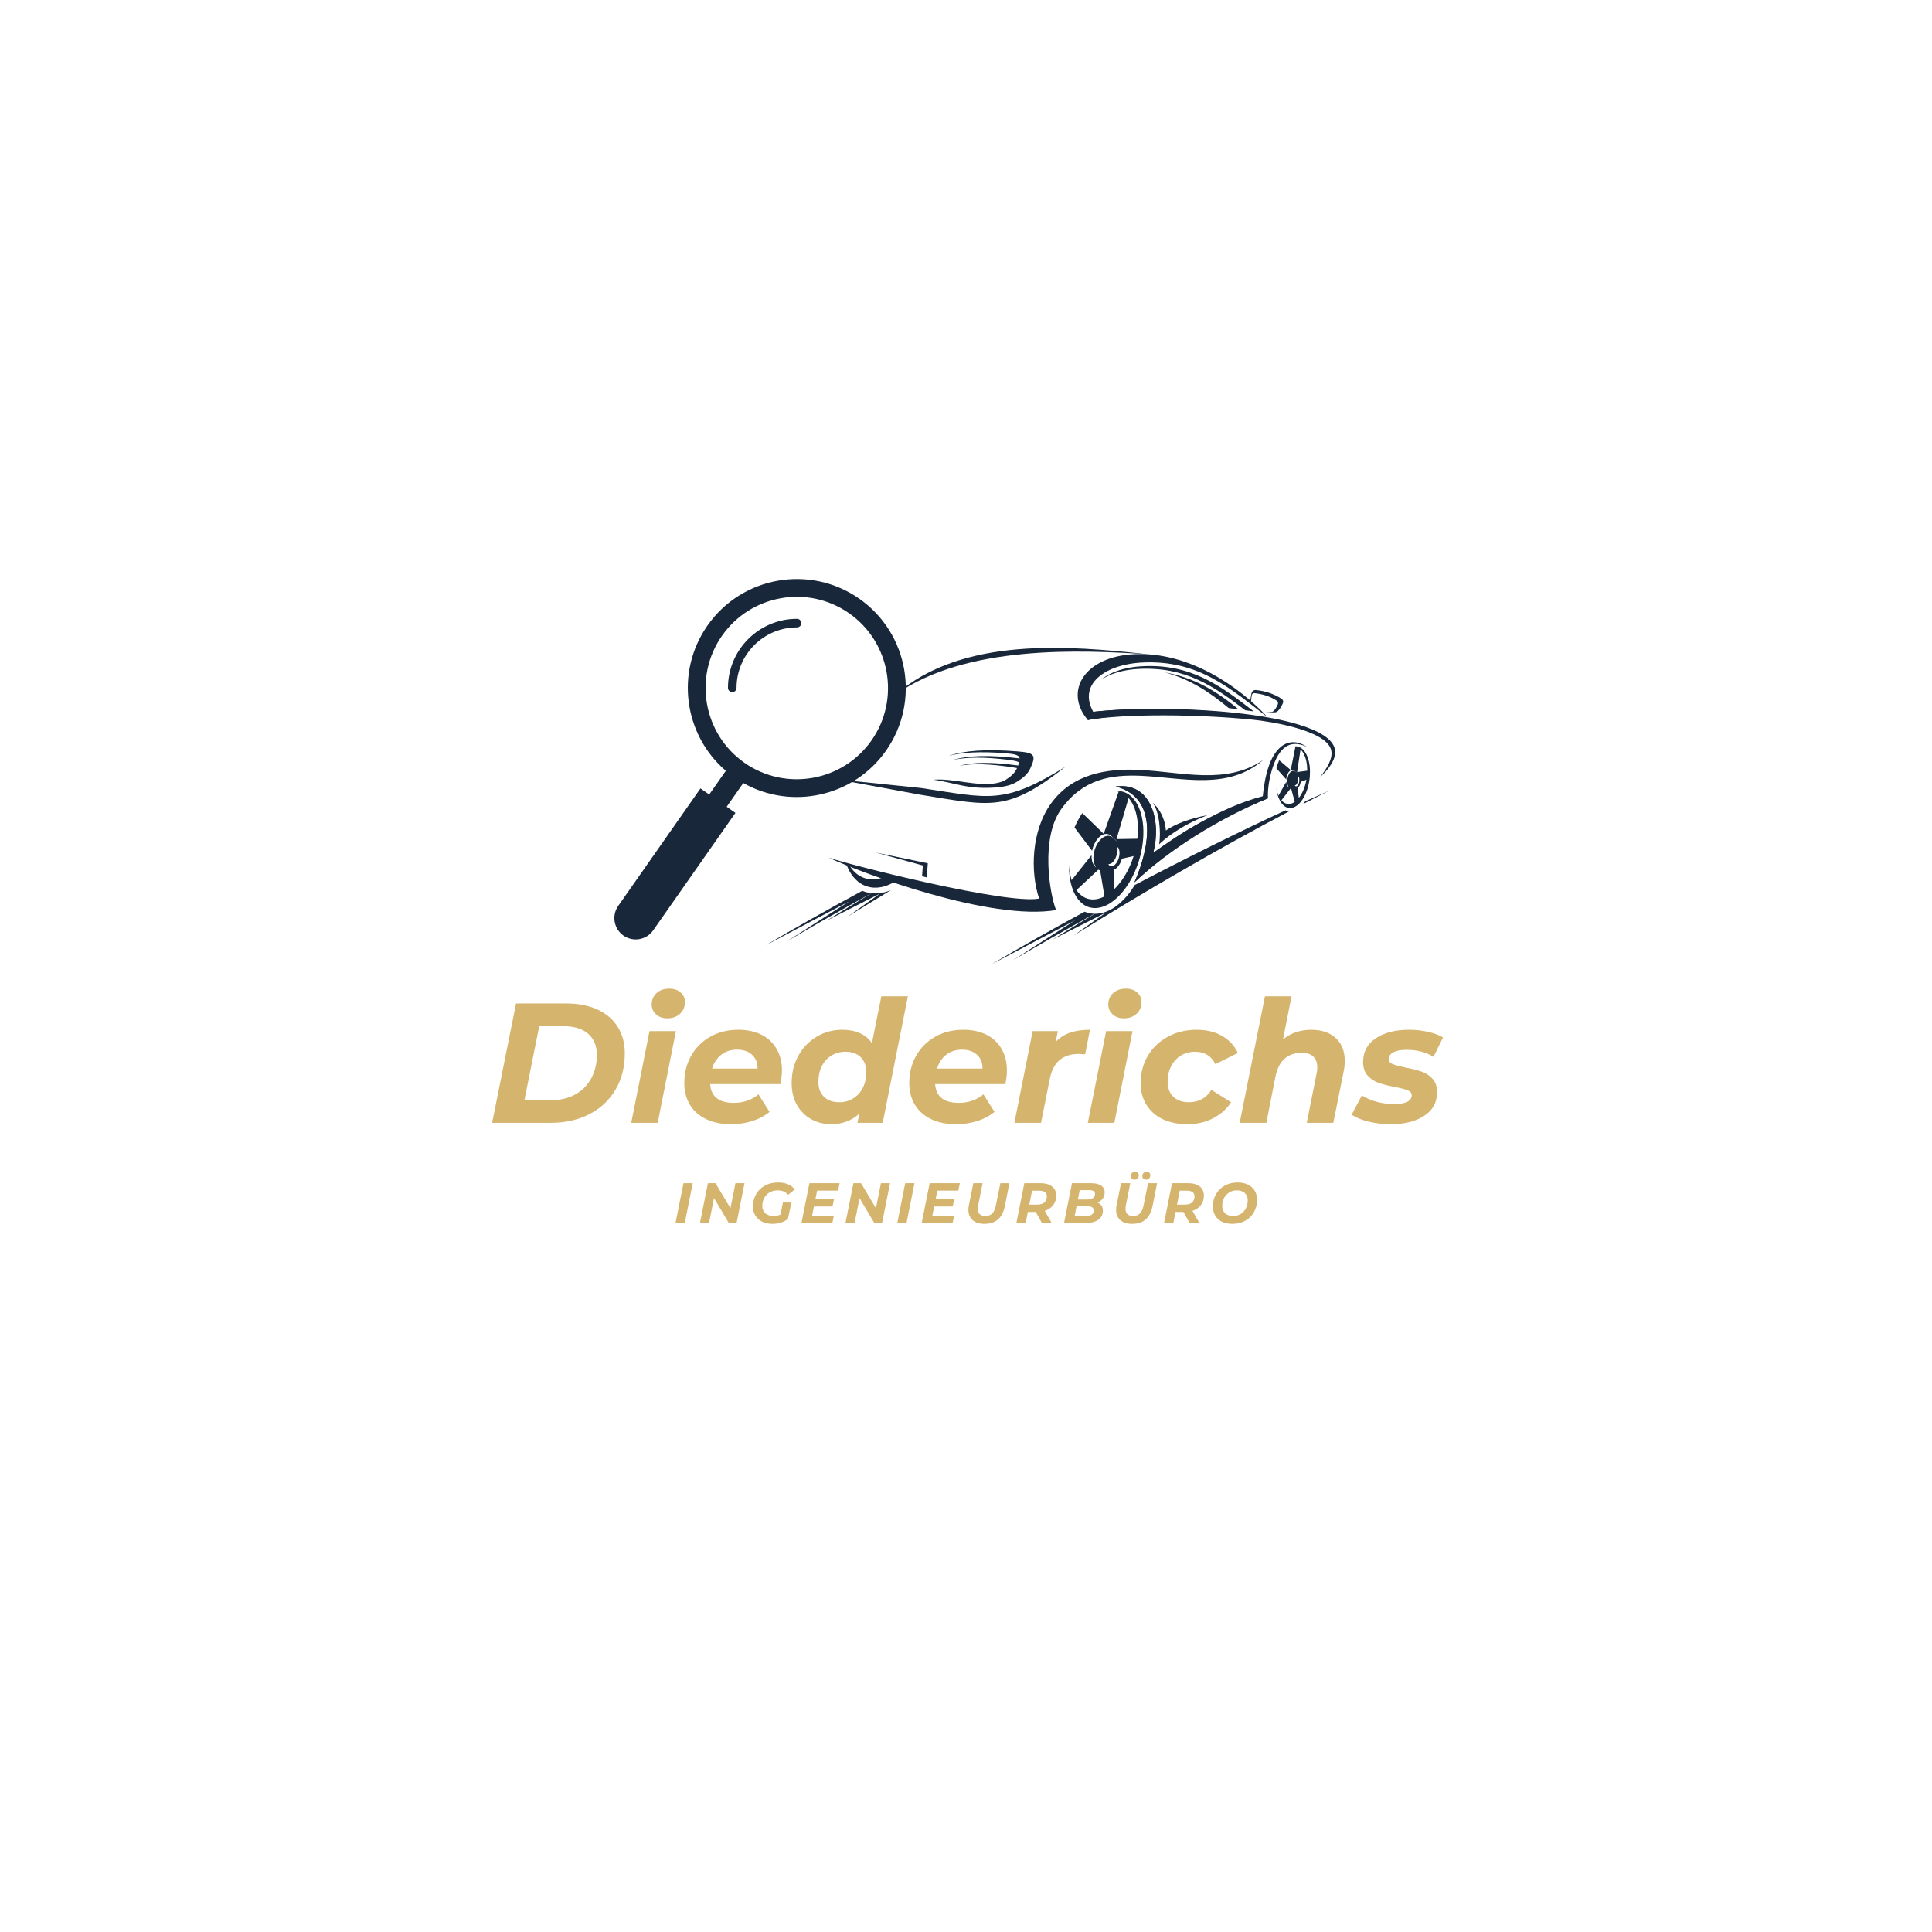 <svg xmlns="http://www.w3.org/2000/svg" xmlns:xlink="http://www.w3.org/1999/xlink" width="500" zoomAndPan="magnify" viewBox="0 0 375 375" height="500" preserveAspectRatio="xMidYMid meet" version="1.2"><defs><clipPath id="c4748cdb00"><path d="M 211.047 137.465 L 259.152 137.465 L 259.152 150.914 L 211.047 150.914 Z M 211.047 137.465 "/></clipPath><clipPath id="8034b9143c"><path d="M 192.391 153.375 L 258 153.375 L 258 187.18 L 192.391 187.18 Z M 192.391 153.375 "/></clipPath><clipPath id="b538e6dedb"><path d="M 148.543 172 L 173 172 L 173 184 L 148.543 184 Z M 148.543 172 "/></clipPath></defs><g id="4ef7c0058a"><path style=" stroke:none;fill-rule:evenodd;fill:#18273a;fill-opacity:1;" d="M 171.25 170.379 C 170.543 170.613 169.801 170.727 169.039 170.676 C 168.445 170.637 167.871 170.496 167.332 170.25 C 166.266 169.766 165.457 168.93 164.871 167.965 C 164.668 167.883 164.465 167.801 164.27 167.719 C 164.863 169.406 165.961 171.039 167.688 171.828 C 168.266 172.09 168.883 172.242 169.527 172.285 C 170.973 172.383 172.359 171.922 173.586 171.188 C 172.785 170.918 172.004 170.648 171.25 170.379 "/><path style=" stroke:none;fill-rule:evenodd;fill:#18273a;fill-opacity:1;" d="M 216.555 152.66 C 223.57 151.742 225.434 159.527 223.844 165.535 C 228.77 162.043 236.863 156.672 245.109 154.543 C 245.25 153.086 245.547 150.676 246.379 148.406 C 247.59 145.121 250.137 142.617 253.73 144.988 C 250.172 143.312 248.254 145.379 247.07 148.844 C 246.297 151.105 246.02 153.477 246.113 154.957 C 236.496 158.949 227.059 164.824 220.195 171.262 C 223.82 162.945 224.094 154.586 216.555 152.66 "/><path style=" stroke:none;fill-rule:evenodd;fill:#18273a;fill-opacity:1;" d="M 216.555 152.66 C 223.57 151.742 225.434 159.527 223.844 165.535 C 229.301 161.664 236.289 156.77 246.113 154.957 C 235.41 159.086 227.562 164.352 220.195 171.262 C 223.82 162.945 224.094 154.586 216.555 152.66 "/><path style=" stroke:none;fill-rule:evenodd;fill:#18273a;fill-opacity:1;" d="M 206.801 148.828 C 195.492 157.676 192.484 156.488 178.574 154.246 L 162.508 151.277 L 178.805 152.957 C 192.129 154.965 194.781 156.227 206.801 148.828 "/><path style=" stroke:none;fill-rule:evenodd;fill:#18273a;fill-opacity:1;" d="M 199.965 149.18 C 199.469 150.25 198.566 151.012 197.473 151.691 C 196.664 152.195 195.613 152.605 194.004 152.777 C 187.969 153.426 184.98 151.797 181.164 151.344 C 184.957 151.027 189.688 152.691 193.293 152.023 C 194.062 151.879 194.707 151.676 195.156 151.395 C 196.125 150.793 196.926 150.117 197.367 149.168 L 197.406 149.082 C 197.254 149.055 197.094 149.027 196.926 149 C 192.262 148.246 188.68 148.152 186.184 148.641 C 188.742 147.93 192.559 147.879 197.621 148.586 C 197.715 148.363 197.785 148.164 197.84 147.984 C 197.426 147.738 196.699 147.602 195.598 147.469 C 190.949 146.898 187.402 146.941 184.953 147.527 C 187.711 146.637 192.016 146.488 197.859 147.207 L 197.922 147.215 C 197.801 146.539 196.961 146.348 195.129 146.203 C 190.312 145.82 186.664 146.02 184.168 146.719 C 186.965 145.695 191.387 145.359 197.441 145.84 C 200.801 146.105 201.203 146.508 199.965 149.18 "/><path style=" stroke:none;fill-rule:evenodd;fill:#18273a;fill-opacity:1;" d="M 249.469 140.195 C 238.926 137.82 220.406 138.137 211.133 139.738 L 211.242 138.285 C 220.488 137.031 238.953 137.414 249.469 140.195 "/><path style=" stroke:none;fill-rule:evenodd;fill:#18273a;fill-opacity:1;" d="M 213.039 139.445 C 212.359 139.492 211.812 139.688 211.133 139.738 C 206.492 134.266 210.348 127.41 220.262 126.973 C 230.672 126.516 240.387 133.094 246.07 139.246 C 238.879 133.688 232.629 128.035 221.668 128.598 C 214.039 128.992 208.363 133.34 213.039 139.445 "/><path style=" stroke:none;fill-rule:evenodd;fill:#18273a;fill-opacity:1;" d="M 217.094 153.535 C 216.871 153.523 216.652 153.535 216.438 153.555 C 216.918 153.586 217.383 153.707 217.812 153.918 C 219.148 154.582 219.984 156.016 220.422 157.516 C 220.723 158.535 220.863 159.637 220.875 160.746 C 220.887 161.863 220.773 162.996 220.566 164.086 C 220.305 165.441 219.879 166.816 219.301 168.113 C 218.719 169.418 217.977 170.648 217.09 171.707 C 216.422 172.508 215.617 173.254 214.734 173.789 C 213.848 174.32 212.887 174.641 211.898 174.578 C 211.383 174.543 210.887 174.402 210.43 174.156 C 209.059 173.414 208.242 171.852 207.84 170.254 C 207.648 169.496 207.543 168.707 207.504 167.91 C 207.477 169.152 207.59 170.391 207.879 171.555 C 208.316 173.293 209.195 174.988 210.68 175.789 C 211.172 176.059 211.707 176.207 212.266 176.246 C 213.332 176.316 214.375 175.973 215.328 175.398 C 216.281 174.82 217.148 174.008 217.871 173.145 C 218.828 171.996 219.625 170.664 220.25 169.25 C 220.875 167.848 221.328 166.359 221.605 164.898 C 221.828 163.719 221.949 162.492 221.93 161.285 C 221.914 160.09 221.762 158.906 221.438 157.809 C 220.957 156.191 220.055 154.641 218.617 153.93 C 218.141 153.691 217.625 153.562 217.094 153.535 "/><path style=" stroke:none;fill-rule:evenodd;fill:#18273a;fill-opacity:1;" d="M 218.176 153.949 C 218.527 154.117 218.852 154.324 219.152 154.57 C 218.848 155.613 218.551 156.629 218.258 157.625 C 217.723 159.441 217.207 161.188 216.715 162.867 C 217.719 162.852 218.727 162.836 219.734 162.82 C 220.406 162.809 221.082 162.797 221.758 162.789 C 221.703 163.801 221.555 164.84 221.32 165.879 C 220.566 166.047 219.812 166.219 219.059 166.383 C 218.629 166.48 218.195 166.574 217.766 166.668 C 217.492 167.656 216.895 168.547 216.164 168.855 C 216.18 169.48 216.195 170.094 216.211 170.699 C 216.238 171.852 216.27 172.973 216.293 174.066 C 215.715 174.441 215.121 174.723 214.527 174.906 C 214.359 173.91 214.191 172.887 214.016 171.844 C 213.859 170.902 213.699 169.938 213.535 168.949 C 213.41 168.918 213.293 168.863 213.184 168.801 C 212.477 169.465 211.781 170.117 211.094 170.762 C 210.332 171.477 209.582 172.172 208.844 172.863 C 208.465 172.32 208.141 171.691 207.875 170.992 C 208.562 170.125 209.27 169.242 209.988 168.34 C 210.602 167.57 211.23 166.789 211.871 165.984 C 211.832 167.055 212.156 167.938 212.723 168.355 C 212.004 167.223 212.133 165.656 212.68 164.395 C 213.223 163.141 214.188 162.176 215.156 162.23 C 215.551 162.254 215.84 162.453 216.121 162.711 C 216.41 162.969 216.699 163.227 216.988 163.484 C 216.602 163.062 215.973 162.547 215.648 162.242 C 215.414 162.02 215.125 161.883 214.793 161.863 C 213.621 161.801 212.363 163.238 211.98 165.09 C 211.973 165.105 211.973 165.121 211.969 165.133 C 211.402 164.383 210.824 163.621 210.238 162.844 C 209.688 162.113 209.125 161.367 208.559 160.613 C 208.992 159.602 209.504 158.656 210.074 157.816 C 210.66 158.387 211.246 158.957 211.84 159.527 C 212.648 160.309 213.441 161.082 214.223 161.84 C 214.816 160.184 215.43 158.461 216.062 156.672 C 216.418 155.676 216.781 154.656 217.148 153.617 C 217.496 153.684 217.84 153.793 218.176 153.949 Z M 217.051 166.824 C 217.355 166.07 217.48 164.703 216.785 164.348 C 217.188 164.98 216.656 166.426 216.281 166.996 C 216.016 167.402 215.613 167.766 215.137 167.695 C 215.328 168.133 215.703 168.262 216.078 168.07 C 216.547 167.832 216.859 167.328 217.051 166.824 "/><path style=" stroke:none;fill-rule:evenodd;fill:#18273a;fill-opacity:1;" d="M 251.445 144.871 C 251.34 144.879 251.23 144.895 251.129 144.918 C 251.363 144.906 251.598 144.945 251.82 145.039 C 252.508 145.324 252.992 146.055 253.289 146.836 C 253.688 147.887 253.789 149.121 253.707 150.273 C 253.605 151.695 253.199 153.176 252.484 154.332 C 251.949 155.203 251.156 156 250.23 156.051 C 249.988 156.066 249.75 156.027 249.52 155.93 C 248.832 155.645 248.348 154.914 248.051 154.137 C 247.914 153.766 247.809 153.371 247.738 152.969 C 247.809 153.602 247.941 154.219 248.156 154.785 C 248.473 155.625 248.996 156.41 249.734 156.719 C 249.98 156.82 250.238 156.863 250.5 156.852 C 251.496 156.793 252.352 155.938 252.926 155 C 253.695 153.754 254.129 152.164 254.242 150.633 C 254.332 149.395 254.219 148.062 253.789 146.934 C 253.473 146.094 252.953 145.312 252.211 145.004 C 251.965 144.898 251.707 144.855 251.445 144.871 "/><path style=" stroke:none;fill-rule:evenodd;fill:#18273a;fill-opacity:1;" d="M 251.949 145.039 C 252.129 145.109 252.301 145.207 252.457 145.324 C 252.371 145.902 252.285 146.465 252.199 147.012 C 252.051 148.004 251.906 148.953 251.77 149.859 C 252.242 149.793 252.715 149.73 253.188 149.668 C 253.504 149.625 253.82 149.582 254.137 149.539 C 254.16 150.066 254.145 150.609 254.09 151.156 L 253.062 151.539 L 252.473 151.758 C 252.402 152.273 252.172 152.762 251.852 152.957 L 251.973 153.883 C 252.051 154.453 252.125 155.012 252.199 155.551 C 251.953 155.766 251.695 155.941 251.434 156.062 C 251.301 155.582 251.164 155.086 251.023 154.578 C 250.895 154.117 250.766 153.641 250.633 153.152 C 250.57 153.145 250.516 153.125 250.457 153.098 L 249.602 154.203 C 249.293 154.605 248.984 154.996 248.688 155.383 C 248.477 155.137 248.281 154.84 248.113 154.504 C 248.379 154.031 248.656 153.543 248.934 153.047 C 249.172 152.621 249.418 152.184 249.668 151.738 C 249.719 152.285 249.926 152.719 250.215 152.898 L 250.203 152.883 L 250.191 152.871 C 249.473 151.953 249.977 149.668 250.996 149.613 C 251.25 149.598 251.434 149.773 251.613 149.914 L 251.934 150.164 C 251.727 149.965 251.398 149.73 251.23 149.594 C 251.105 149.488 250.957 149.434 250.801 149.441 C 250.242 149.473 249.73 150.293 249.664 151.273 L 249.664 151.297 C 249.348 150.938 249.027 150.578 248.699 150.207 C 248.391 149.855 248.07 149.496 247.75 149.129 C 247.887 148.566 248.07 148.043 248.289 147.559 L 249.25 148.375 C 249.684 148.742 250.113 149.105 250.531 149.461 C 250.711 148.555 250.898 147.609 251.098 146.621 C 251.207 146.066 251.32 145.496 251.438 144.914 C 251.609 144.93 251.781 144.973 251.949 145.039 Z M 252.148 151.879 C 252.227 151.5 252.254 150.773 251.887 150.621 C 252.145 151.004 251.898 152.453 251.305 152.426 C 251.574 152.926 252.02 152.445 252.148 151.879 "/><path style=" stroke:none;fill-rule:evenodd;fill:#18273a;fill-opacity:1;" d="M 223.703 155.781 C 225.699 157.527 226.242 159.996 226.289 161.203 C 228.113 159.91 231.09 158.832 234.375 158.227 C 230.797 159.609 227.441 161.559 224.977 163.871 C 225.383 161.637 225.027 157.398 223.703 155.781 "/><g clip-rule="nonzero" clip-path="url(#c4748cdb00)"><path style=" stroke:none;fill-rule:evenodd;fill:#18273a;fill-opacity:1;" d="M 256.23 150.828 C 257.543 149.141 258.801 147.211 258.363 145.539 C 257.375 141.738 246.645 140.043 243.141 139.688 C 232.738 138.637 218.637 138.492 211.133 139.738 L 211.242 138.285 C 218.73 137.281 232.629 137.293 243.156 138.781 C 246.965 139.316 258.52 141.168 259.129 145.59 C 259.387 147.484 257.715 149.484 256.23 150.828 "/></g><path style=" stroke:none;fill-rule:evenodd;fill:#18273a;fill-opacity:1;" d="M 242.684 135.93 C 242.73 135.594 242.859 134.668 242.973 134.391 C 243.098 134.086 243.41 133.906 243.754 133.938 C 245.664 134.125 247.316 134.703 248.742 135.625 C 249.035 135.816 249.148 136.16 249.016 136.473 C 248.727 137.145 248.387 137.68 247.98 138.055 C 247.848 138.176 247.691 138.242 247.504 138.254 C 246.906 138.293 246.285 138.289 245.641 138.254 C 246.012 138.262 246.418 138.215 246.77 138.191 C 246.93 138.184 247.066 138.129 247.18 138.023 C 247.527 137.703 247.773 137.285 248.02 136.711 C 248.133 136.445 248.039 136.152 247.789 135.988 C 246.566 135.199 245.152 134.707 243.523 134.547 C 243.301 134.523 243.082 134.555 242.965 134.941 C 242.93 135.062 242.855 135.84 242.84 136.039 C 242.828 136.168 242.723 136.07 242.684 135.93 "/><path style=" stroke:none;fill-rule:evenodd;fill:#18273a;fill-opacity:1;" d="M 241.703 137.863 C 242.227 137.926 242.75 137.996 243.27 138.07 C 243.297 138.074 243.324 138.078 243.348 138.082 C 236.836 133.016 231.121 128.832 221.707 129.316 C 219.656 129.422 217.473 129.84 215.633 130.723 C 214.984 131.035 214.348 131.422 213.801 131.891 C 214.164 131.648 214.551 131.43 214.941 131.242 C 216.781 130.359 218.965 129.941 221.016 129.836 C 229.969 129.375 235.574 133.137 241.703 137.863 Z M 240.406 137.688 C 236.176 134.195 231.793 131.484 226.09 130.523 C 230.875 131.77 234.734 134.297 238.488 137.434 L 240.406 137.688 "/><path style=" stroke:none;fill-rule:evenodd;fill:#18273a;fill-opacity:1;" d="M 160.848 166.469 C 165.254 167.965 195.262 175.578 201.691 174.418 C 199.969 169.25 200.129 161.234 204.07 155.859 C 208.234 150.188 214.836 149.145 221.07 149.434 C 229.465 149.82 237.871 152.43 245.195 147.512 C 238.309 153.449 229.598 150.957 221.52 150.59 C 215.715 150.328 210.242 151.16 206.012 157 C 201.891 162.688 203.75 173.586 204.988 176.645 C 192.309 178.809 167.371 169.539 160.848 166.469 "/><path style=" stroke:none;fill-rule:evenodd;fill:#18273a;fill-opacity:1;" d="M 179.883 170.301 L 178.969 170.086 C 179.016 169.48 179.062 168.875 179.105 168.273 C 179.113 168.18 179.121 168.082 179.125 167.988 L 178.137 167.719 L 170 165.484 L 178.301 167.199 C 178.895 167.32 179.492 167.445 180.086 167.566 C 180.066 167.832 180.047 168.102 180.027 168.367 L 179.883 170.301 "/><path style=" stroke:none;fill-rule:evenodd;fill:#18273a;fill-opacity:1;" d="M 222.816 127 C 209.906 126.148 187.391 125.094 173.781 134.875 C 186.863 123.434 207.789 125.355 222.816 127 "/><g clip-rule="nonzero" clip-path="url(#8034b9143c)"><path style=" stroke:none;fill-rule:evenodd;fill:#18273a;fill-opacity:1;" d="M 208.43 181.57 L 214.676 177.113 L 204.305 182.371 C 207.016 180.68 209.746 179.008 212.492 177.367 C 213.738 177.379 214.922 176.965 215.969 176.332 C 217.051 175.676 218.008 174.781 218.805 173.828 C 219.34 173.184 219.824 172.492 220.258 171.777 C 230.156 166.594 240.391 161.504 249.504 157.285 C 249.746 157.383 250 157.441 250.262 157.457 C 236.133 164.895 222.234 173.016 208.43 181.57 Z M 253.34 155.531 C 254.922 154.816 256.457 154.133 257.945 153.488 L 257.941 153.488 L 257.945 153.488 C 256.277 154.332 254.613 155.184 252.957 156.047 C 253.094 155.879 253.223 155.703 253.34 155.531 Z M 212.422 177.363 C 206.699 180.547 201.305 183.617 196.625 186.375 L 208.719 178.609 L 192.434 187.18 C 197.75 184.023 203.941 180.531 210.523 176.961 C 211.047 177.184 211.605 177.316 212.184 177.352 C 212.262 177.359 212.344 177.363 212.422 177.363 "/></g><g clip-rule="nonzero" clip-path="url(#b538e6dedb)"><path style=" stroke:none;fill-rule:evenodd;fill:#18273a;fill-opacity:1;" d="M 164.566 177.898 L 170.812 173.441 L 160.441 178.703 C 163.332 176.898 166.242 175.121 169.168 173.371 C 169.262 173.383 169.352 173.391 169.445 173.395 C 170.664 173.477 171.84 173.234 172.934 172.777 C 170.141 174.465 167.352 176.172 164.566 177.898 Z M 169.145 173.367 C 163.203 176.664 157.602 179.852 152.762 182.703 L 164.855 174.938 L 148.57 183.508 C 154.078 180.238 160.52 176.613 167.363 172.91 C 167.93 173.148 168.527 173.301 169.145 173.367 "/></g><path style=" stroke:none;fill-rule:nonzero;fill:#18273a;fill-opacity:1;" d="M 142.129 134.344 C 142.59 134.344 142.961 133.973 142.961 133.512 C 142.961 127.043 148.227 121.777 154.695 121.777 C 155.156 121.777 155.531 121.406 155.531 120.945 C 155.531 120.484 155.156 120.113 154.695 120.113 C 147.309 120.113 141.297 126.125 141.297 133.512 C 141.297 133.973 141.672 134.344 142.129 134.344 Z M 169.168 143.707 C 174.77 135.707 172.816 124.641 164.816 119.039 C 156.816 113.438 145.75 115.391 140.148 123.391 C 134.547 131.391 136.5 142.457 144.5 148.059 C 152.5 153.66 163.566 151.707 169.168 143.707 Z M 137.324 121.41 C 144.016 111.852 157.238 109.52 166.797 116.215 C 176.355 122.906 178.688 136.129 171.992 145.688 C 165.699 154.676 153.637 157.273 144.273 151.988 L 141.047 156.594 L 142.746 157.781 L 126.781 180.582 C 125.469 182.453 122.887 182.91 121.012 181.598 C 119.141 180.285 118.684 177.703 119.996 175.832 L 135.961 153.031 L 137.656 154.219 L 140.883 149.613 C 132.715 142.621 131.031 130.398 137.324 121.41 "/><g style="fill:#d5b46d;fill-opacity:1;"><g transform="translate(94.57, 217.941)"><path style="stroke:none" d="M 5.594 -23.172 L 15.297 -23.172 C 17.648 -23.172 19.68 -22.773 21.391 -21.984 C 23.098 -21.203 24.41 -20.082 25.328 -18.625 C 26.242 -17.176 26.703 -15.469 26.703 -13.5 C 26.703 -10.812 26.094 -8.445 24.875 -6.406 C 23.664 -4.363 21.973 -2.785 19.797 -1.672 C 17.629 -0.555 15.125 0 12.281 0 L 0.953 0 Z M 12.438 -4.406 C 14.25 -4.406 15.82 -4.785 17.156 -5.547 C 18.488 -6.305 19.508 -7.352 20.219 -8.688 C 20.926 -10.02 21.281 -11.523 21.281 -13.203 C 21.281 -14.941 20.719 -16.301 19.594 -17.281 C 18.469 -18.27 16.832 -18.766 14.688 -18.766 L 10.094 -18.766 L 7.219 -4.406 Z M 12.438 -4.406 "/></g></g><g style="fill:#d5b46d;fill-opacity:1;"><g transform="translate(121.896, 217.941)"><path style="stroke:none" d="M 4.172 -17.797 L 9.297 -17.797 L 5.766 0 L 0.625 0 Z M 7.609 -20.281 C 6.723 -20.281 6 -20.539 5.438 -21.062 C 4.875 -21.582 4.594 -22.219 4.594 -22.969 C 4.594 -23.852 4.906 -24.586 5.531 -25.172 C 6.164 -25.754 6.988 -26.047 8 -26.047 C 8.906 -26.047 9.641 -25.797 10.203 -25.297 C 10.766 -24.805 11.047 -24.195 11.047 -23.469 C 11.047 -22.52 10.723 -21.75 10.078 -21.156 C 9.441 -20.57 8.617 -20.281 7.609 -20.281 Z M 7.609 -20.281 "/></g></g><g style="fill:#d5b46d;fill-opacity:1;"><g transform="translate(131.821, 217.941)"><path style="stroke:none" d="M 19.953 -10.219 C 19.953 -9.406 19.852 -8.504 19.656 -7.516 L 6.016 -7.516 C 6.191 -5.086 7.727 -3.875 10.625 -3.875 C 11.531 -3.875 12.395 -4.016 13.219 -4.297 C 14.051 -4.586 14.773 -5 15.391 -5.531 L 17.547 -2.125 C 16.547 -1.32 15.406 -0.723 14.125 -0.328 C 12.852 0.066 11.508 0.266 10.094 0.266 C 8.258 0.266 6.648 -0.055 5.266 -0.703 C 3.891 -1.359 2.832 -2.289 2.094 -3.5 C 1.363 -4.719 1 -6.117 1 -7.703 C 1 -9.672 1.441 -11.441 2.328 -13.016 C 3.223 -14.598 4.461 -15.832 6.047 -16.719 C 7.641 -17.613 9.453 -18.062 11.484 -18.062 C 13.203 -18.062 14.695 -17.742 15.969 -17.109 C 17.238 -16.473 18.219 -15.555 18.906 -14.359 C 19.602 -13.172 19.953 -11.789 19.953 -10.219 Z M 11.25 -14.203 C 10.039 -14.203 9.016 -13.875 8.172 -13.219 C 7.336 -12.57 6.742 -11.676 6.391 -10.531 L 15.219 -10.531 C 15.219 -11.676 14.859 -12.57 14.141 -13.219 C 13.43 -13.875 12.469 -14.203 11.25 -14.203 Z M 11.25 -14.203 "/></g></g><g style="fill:#d5b46d;fill-opacity:1;"><g transform="translate(152.596, 217.941)"><path style="stroke:none" d="M 23.625 -24.562 L 18.734 0 L 13.828 0 L 14.203 -1.781 C 12.703 -0.414 10.879 0.266 8.734 0.266 C 7.348 0.266 6.066 -0.051 4.891 -0.688 C 3.723 -1.332 2.789 -2.254 2.094 -3.453 C 1.406 -4.66 1.062 -6.078 1.062 -7.703 C 1.062 -9.672 1.492 -11.441 2.359 -13.016 C 3.234 -14.598 4.422 -15.832 5.922 -16.719 C 7.422 -17.613 9.078 -18.062 10.891 -18.062 C 12.191 -18.062 13.332 -17.844 14.312 -17.406 C 15.289 -16.969 16.066 -16.316 16.641 -15.453 L 18.469 -24.562 Z M 10.328 -4 C 11.336 -4 12.238 -4.25 13.031 -4.75 C 13.832 -5.25 14.453 -5.938 14.891 -6.812 C 15.328 -7.695 15.547 -8.711 15.547 -9.859 C 15.547 -11.078 15.188 -12.035 14.469 -12.734 C 13.758 -13.441 12.766 -13.797 11.484 -13.797 C 10.473 -13.797 9.566 -13.547 8.766 -13.047 C 7.973 -12.555 7.352 -11.867 6.906 -10.984 C 6.469 -10.098 6.25 -9.082 6.25 -7.938 C 6.25 -6.727 6.609 -5.77 7.328 -5.062 C 8.047 -4.352 9.047 -4 10.328 -4 Z M 10.328 -4 "/></g></g><g style="fill:#d5b46d;fill-opacity:1;"><g transform="translate(175.489, 217.941)"><path style="stroke:none" d="M 19.953 -10.219 C 19.953 -9.406 19.852 -8.504 19.656 -7.516 L 6.016 -7.516 C 6.191 -5.086 7.727 -3.875 10.625 -3.875 C 11.531 -3.875 12.395 -4.016 13.219 -4.297 C 14.051 -4.586 14.773 -5 15.391 -5.531 L 17.547 -2.125 C 16.547 -1.32 15.406 -0.723 14.125 -0.328 C 12.852 0.066 11.508 0.266 10.094 0.266 C 8.258 0.266 6.648 -0.055 5.266 -0.703 C 3.891 -1.359 2.832 -2.289 2.094 -3.5 C 1.363 -4.719 1 -6.117 1 -7.703 C 1 -9.672 1.441 -11.441 2.328 -13.016 C 3.223 -14.598 4.461 -15.832 6.047 -16.719 C 7.641 -17.613 9.453 -18.062 11.484 -18.062 C 13.203 -18.062 14.695 -17.742 15.969 -17.109 C 17.238 -16.473 18.219 -15.555 18.906 -14.359 C 19.602 -13.172 19.953 -11.789 19.953 -10.219 Z M 11.25 -14.203 C 10.039 -14.203 9.016 -13.875 8.172 -13.219 C 7.336 -12.57 6.742 -11.676 6.391 -10.531 L 15.219 -10.531 C 15.219 -11.676 14.859 -12.57 14.141 -13.219 C 13.43 -13.875 12.469 -14.203 11.25 -14.203 Z M 11.25 -14.203 "/></g></g><g style="fill:#d5b46d;fill-opacity:1;"><g transform="translate(196.264, 217.941)"><path style="stroke:none" d="M 8.641 -15.688 C 9.41 -16.52 10.344 -17.125 11.438 -17.5 C 12.531 -17.875 13.816 -18.062 15.297 -18.062 L 14.359 -13.297 C 13.742 -13.348 13.348 -13.375 13.172 -13.375 C 11.609 -13.375 10.359 -12.984 9.422 -12.203 C 8.484 -11.43 7.848 -10.234 7.516 -8.609 L 5.797 0 L 0.625 0 L 4.172 -17.797 L 9.062 -17.797 Z M 8.641 -15.688 "/></g></g><g style="fill:#d5b46d;fill-opacity:1;"><g transform="translate(210.523, 217.941)"><path style="stroke:none" d="M 4.172 -17.797 L 9.297 -17.797 L 5.766 0 L 0.625 0 Z M 7.609 -20.281 C 6.723 -20.281 6 -20.539 5.438 -21.062 C 4.875 -21.582 4.594 -22.219 4.594 -22.969 C 4.594 -23.852 4.906 -24.586 5.531 -25.172 C 6.164 -25.754 6.988 -26.047 8 -26.047 C 8.906 -26.047 9.641 -25.797 10.203 -25.297 C 10.766 -24.805 11.047 -24.195 11.047 -23.469 C 11.047 -22.52 10.723 -21.75 10.078 -21.156 C 9.441 -20.57 8.617 -20.281 7.609 -20.281 Z M 7.609 -20.281 "/></g></g><g style="fill:#d5b46d;fill-opacity:1;"><g transform="translate(220.447, 217.941)"><path style="stroke:none" d="M 10.031 0.266 C 8.195 0.266 6.594 -0.062 5.219 -0.719 C 3.852 -1.383 2.801 -2.316 2.062 -3.516 C 1.32 -4.723 0.953 -6.117 0.953 -7.703 C 0.953 -9.672 1.414 -11.438 2.344 -13 C 3.27 -14.57 4.562 -15.805 6.219 -16.703 C 7.875 -17.609 9.738 -18.062 11.812 -18.062 C 13.707 -18.062 15.344 -17.672 16.719 -16.891 C 18.102 -16.109 19.141 -15 19.828 -13.562 L 15.453 -11.391 C 14.68 -12.992 13.359 -13.797 11.484 -13.797 C 10.473 -13.797 9.562 -13.547 8.75 -13.047 C 7.945 -12.555 7.316 -11.867 6.859 -10.984 C 6.41 -10.098 6.188 -9.094 6.188 -7.969 C 6.188 -6.758 6.551 -5.797 7.281 -5.078 C 8.008 -4.359 9.023 -4 10.328 -4 C 12.223 -4 13.676 -4.797 14.688 -6.391 L 18.5 -4 C 17.633 -2.656 16.457 -1.609 14.969 -0.859 C 13.477 -0.109 11.832 0.266 10.031 0.266 Z M 10.031 0.266 "/></g></g><g style="fill:#d5b46d;fill-opacity:1;"><g transform="translate(239.999, 217.941)"><path style="stroke:none" d="M 14.531 -18.062 C 16.508 -18.062 18.082 -17.531 19.25 -16.469 C 20.426 -15.414 21.016 -13.922 21.016 -11.984 C 21.016 -11.273 20.938 -10.566 20.781 -9.859 L 18.797 0 L 13.641 0 L 15.547 -9.531 C 15.641 -9.906 15.688 -10.312 15.688 -10.75 C 15.688 -11.676 15.43 -12.379 14.922 -12.859 C 14.422 -13.348 13.66 -13.594 12.641 -13.594 C 11.316 -13.594 10.219 -13.211 9.344 -12.453 C 8.477 -11.691 7.891 -10.551 7.578 -9.031 L 5.797 0 L 0.625 0 L 5.531 -24.562 L 10.688 -24.562 L 9.031 -16.188 C 10.551 -17.438 12.383 -18.062 14.531 -18.062 Z M 14.531 -18.062 "/></g></g><g style="fill:#d5b46d;fill-opacity:1;"><g transform="translate(262.858, 217.941)"><path style="stroke:none" d="M 7.109 0.266 C 5.566 0.266 4.102 0.094 2.719 -0.25 C 1.344 -0.594 0.27 -1.039 -0.5 -1.594 L 1.484 -5.328 C 2.254 -4.816 3.195 -4.406 4.312 -4.094 C 5.426 -3.789 6.547 -3.641 7.672 -3.641 C 8.848 -3.641 9.723 -3.785 10.297 -4.078 C 10.867 -4.379 11.156 -4.805 11.156 -5.359 C 11.156 -5.797 10.898 -6.113 10.391 -6.312 C 9.879 -6.52 9.062 -6.734 7.938 -6.953 C 6.656 -7.191 5.602 -7.453 4.781 -7.734 C 3.957 -8.023 3.238 -8.492 2.625 -9.141 C 2.02 -9.797 1.719 -10.688 1.719 -11.812 C 1.719 -13.781 2.539 -15.312 4.188 -16.406 C 5.832 -17.508 7.988 -18.062 10.656 -18.062 C 11.895 -18.062 13.098 -17.93 14.266 -17.672 C 15.43 -17.41 16.422 -17.047 17.234 -16.578 L 15.391 -12.812 C 13.93 -13.719 12.176 -14.172 10.125 -14.172 C 9 -14.172 8.145 -14.004 7.562 -13.672 C 6.977 -13.336 6.688 -12.914 6.688 -12.406 C 6.688 -11.945 6.938 -11.613 7.438 -11.406 C 7.945 -11.195 8.801 -10.969 10 -10.719 C 11.25 -10.477 12.273 -10.219 13.078 -9.938 C 13.891 -9.664 14.594 -9.207 15.188 -8.562 C 15.781 -7.926 16.078 -7.055 16.078 -5.953 C 16.078 -3.973 15.242 -2.441 13.578 -1.359 C 11.922 -0.273 9.766 0.266 7.109 0.266 Z M 7.109 0.266 "/></g></g><g style="fill:#d5b46d;fill-opacity:1;"><g transform="translate(130.785, 237.412)"><path style="stroke:none" d="M 1.875 -7.75 L 3.672 -7.75 L 2.125 0 L 0.328 0 Z M 1.875 -7.75 "/></g></g><g style="fill:#d5b46d;fill-opacity:1;"><g transform="translate(135.527, 237.412)"><path style="stroke:none" d="M 8.984 -7.75 L 7.438 0 L 5.953 0 L 3.062 -4.859 L 2.094 0 L 0.328 0 L 1.875 -7.75 L 3.359 -7.75 L 6.25 -2.891 L 7.219 -7.75 Z M 8.984 -7.75 "/></g></g><g style="fill:#d5b46d;fill-opacity:1;"><g transform="translate(145.584, 237.412)"><path style="stroke:none" d="M 6.375 -4 L 8.016 -4 L 7.359 -0.812 C 6.973 -0.508 6.52 -0.273 6 -0.109 C 5.488 0.055 4.953 0.141 4.391 0.141 C 3.617 0.141 2.941 0 2.359 -0.281 C 1.785 -0.562 1.344 -0.957 1.031 -1.469 C 0.719 -1.977 0.562 -2.566 0.562 -3.234 C 0.562 -4.109 0.766 -4.898 1.172 -5.609 C 1.578 -6.328 2.148 -6.883 2.891 -7.281 C 3.629 -7.688 4.477 -7.891 5.438 -7.891 C 6.176 -7.891 6.816 -7.773 7.359 -7.547 C 7.898 -7.316 8.336 -6.977 8.672 -6.531 L 7.391 -5.5 C 7.129 -5.801 6.836 -6.02 6.516 -6.156 C 6.191 -6.289 5.805 -6.359 5.359 -6.359 C 4.766 -6.359 4.242 -6.227 3.797 -5.969 C 3.348 -5.707 3 -5.348 2.75 -4.891 C 2.5 -4.43 2.375 -3.914 2.375 -3.344 C 2.375 -2.75 2.566 -2.273 2.953 -1.922 C 3.348 -1.566 3.906 -1.391 4.625 -1.391 C 5.082 -1.391 5.516 -1.484 5.922 -1.672 Z M 6.375 -4 "/></g></g><g style="fill:#d5b46d;fill-opacity:1;"><g transform="translate(155.231, 237.412)"><path style="stroke:none" d="M 3.375 -6.312 L 3.031 -4.625 L 6.641 -4.625 L 6.359 -3.234 L 2.75 -3.234 L 2.391 -1.438 L 6.625 -1.438 L 6.328 0 L 0.328 0 L 1.875 -7.75 L 7.734 -7.75 L 7.438 -6.312 Z M 3.375 -6.312 "/></g></g><g style="fill:#d5b46d;fill-opacity:1;"><g transform="translate(163.771, 237.412)"><path style="stroke:none" d="M 8.984 -7.75 L 7.438 0 L 5.953 0 L 3.062 -4.859 L 2.094 0 L 0.328 0 L 1.875 -7.75 L 3.359 -7.75 L 6.25 -2.891 L 7.219 -7.75 Z M 8.984 -7.75 "/></g></g><g style="fill:#d5b46d;fill-opacity:1;"><g transform="translate(173.828, 237.412)"><path style="stroke:none" d="M 1.875 -7.75 L 3.672 -7.75 L 2.125 0 L 0.328 0 Z M 1.875 -7.75 "/></g></g><g style="fill:#d5b46d;fill-opacity:1;"><g transform="translate(178.57, 237.412)"><path style="stroke:none" d="M 3.375 -6.312 L 3.031 -4.625 L 6.641 -4.625 L 6.359 -3.234 L 2.75 -3.234 L 2.391 -1.438 L 6.625 -1.438 L 6.328 0 L 0.328 0 L 1.875 -7.75 L 7.734 -7.75 L 7.438 -6.312 Z M 3.375 -6.312 "/></g></g><g style="fill:#d5b46d;fill-opacity:1;"><g transform="translate(187.11, 237.412)"><path style="stroke:none" d="M 3.984 0.141 C 3.004 0.141 2.238 -0.098 1.688 -0.578 C 1.133 -1.066 0.859 -1.734 0.859 -2.578 C 0.859 -2.828 0.883 -3.102 0.938 -3.406 L 1.812 -7.75 L 3.609 -7.75 L 2.75 -3.438 C 2.707 -3.195 2.688 -2.984 2.688 -2.797 C 2.688 -2.328 2.812 -1.973 3.062 -1.734 C 3.312 -1.504 3.68 -1.391 4.172 -1.391 C 4.723 -1.391 5.16 -1.551 5.484 -1.875 C 5.805 -2.207 6.039 -2.727 6.188 -3.438 L 7.062 -7.75 L 8.812 -7.75 L 7.938 -3.328 C 7.469 -1.016 6.148 0.141 3.984 0.141 Z M 3.984 0.141 "/></g></g><g style="fill:#d5b46d;fill-opacity:1;"><g transform="translate(196.945, 237.412)"><path style="stroke:none" d="M 8.062 -5.344 C 8.062 -4.625 7.863 -4.004 7.469 -3.484 C 7.082 -2.973 6.539 -2.609 5.844 -2.391 L 7.203 0 L 5.312 0 L 4.094 -2.172 L 2.562 -2.172 L 2.125 0 L 0.328 0 L 1.875 -7.75 L 5.031 -7.75 C 5.988 -7.75 6.734 -7.535 7.266 -7.109 C 7.797 -6.691 8.062 -6.102 8.062 -5.344 Z M 4.359 -3.594 C 4.961 -3.594 5.426 -3.727 5.75 -4 C 6.082 -4.281 6.25 -4.676 6.25 -5.188 C 6.25 -5.551 6.125 -5.828 5.875 -6.016 C 5.625 -6.203 5.266 -6.297 4.797 -6.297 L 3.375 -6.297 L 2.844 -3.594 Z M 4.359 -3.594 "/></g></g><g style="fill:#d5b46d;fill-opacity:1;"><g transform="translate(206.194, 237.412)"><path style="stroke:none" d="M 6.828 -4 C 7.16 -3.863 7.414 -3.664 7.594 -3.406 C 7.781 -3.145 7.875 -2.828 7.875 -2.453 C 7.875 -1.641 7.555 -1.023 6.922 -0.609 C 6.285 -0.203 5.441 0 4.391 0 L 0.328 0 L 1.875 -7.75 L 5.609 -7.75 C 6.453 -7.75 7.098 -7.594 7.547 -7.281 C 7.992 -6.977 8.219 -6.547 8.219 -5.984 C 8.219 -5.504 8.094 -5.098 7.844 -4.766 C 7.602 -4.43 7.266 -4.176 6.828 -4 Z M 3.375 -6.406 L 3.016 -4.578 L 4.844 -4.578 C 5.312 -4.578 5.676 -4.672 5.938 -4.859 C 6.207 -5.047 6.344 -5.316 6.344 -5.672 C 6.344 -6.16 5.961 -6.406 5.203 -6.406 Z M 4.5 -1.344 C 5 -1.344 5.391 -1.438 5.672 -1.625 C 5.953 -1.82 6.094 -2.102 6.094 -2.469 C 6.094 -3 5.707 -3.266 4.938 -3.266 L 2.766 -3.266 L 2.375 -1.344 Z M 4.5 -1.344 "/></g></g><g style="fill:#d5b46d;fill-opacity:1;"><g transform="translate(215.775, 237.412)"><path style="stroke:none" d="M 3.984 0.141 C 3.004 0.141 2.238 -0.098 1.688 -0.578 C 1.133 -1.066 0.859 -1.734 0.859 -2.578 C 0.859 -2.828 0.883 -3.102 0.938 -3.406 L 1.812 -7.75 L 3.609 -7.75 L 2.75 -3.438 C 2.707 -3.195 2.688 -2.984 2.688 -2.797 C 2.688 -2.328 2.812 -1.973 3.062 -1.734 C 3.312 -1.504 3.68 -1.391 4.172 -1.391 C 4.723 -1.391 5.16 -1.551 5.484 -1.875 C 5.805 -2.207 6.039 -2.727 6.188 -3.438 L 7.062 -7.75 L 8.812 -7.75 L 7.938 -3.328 C 7.469 -1.016 6.148 0.141 3.984 0.141 Z M 4.438 -8.438 C 4.227 -8.438 4.051 -8.5 3.906 -8.625 C 3.77 -8.75 3.703 -8.914 3.703 -9.125 C 3.703 -9.375 3.785 -9.578 3.953 -9.734 C 4.117 -9.891 4.312 -9.969 4.531 -9.969 C 4.738 -9.969 4.91 -9.906 5.047 -9.781 C 5.191 -9.656 5.266 -9.488 5.266 -9.281 C 5.266 -9.039 5.18 -8.836 5.016 -8.672 C 4.848 -8.516 4.656 -8.438 4.438 -8.438 Z M 6.672 -8.438 C 6.473 -8.438 6.301 -8.5 6.156 -8.625 C 6.02 -8.75 5.953 -8.914 5.953 -9.125 C 5.953 -9.375 6.031 -9.578 6.188 -9.734 C 6.352 -9.891 6.551 -9.969 6.781 -9.969 C 6.988 -9.969 7.16 -9.906 7.297 -9.781 C 7.43 -9.656 7.5 -9.488 7.5 -9.281 C 7.5 -9.039 7.414 -8.836 7.25 -8.672 C 7.094 -8.516 6.898 -8.438 6.672 -8.438 Z M 6.672 -8.438 "/></g></g><g style="fill:#d5b46d;fill-opacity:1;"><g transform="translate(225.611, 237.412)"><path style="stroke:none" d="M 8.062 -5.344 C 8.062 -4.625 7.863 -4.004 7.469 -3.484 C 7.082 -2.973 6.539 -2.609 5.844 -2.391 L 7.203 0 L 5.312 0 L 4.094 -2.172 L 2.562 -2.172 L 2.125 0 L 0.328 0 L 1.875 -7.75 L 5.031 -7.75 C 5.988 -7.75 6.734 -7.535 7.266 -7.109 C 7.797 -6.691 8.062 -6.102 8.062 -5.344 Z M 4.359 -3.594 C 4.961 -3.594 5.426 -3.727 5.75 -4 C 6.082 -4.281 6.25 -4.676 6.25 -5.188 C 6.25 -5.551 6.125 -5.828 5.875 -6.016 C 5.625 -6.203 5.266 -6.297 4.797 -6.297 L 3.375 -6.297 L 2.844 -3.594 Z M 4.359 -3.594 "/></g></g><g style="fill:#d5b46d;fill-opacity:1;"><g transform="translate(234.859, 237.412)"><path style="stroke:none" d="M 4.344 0.141 C 3.562 0.141 2.883 0 2.312 -0.281 C 1.75 -0.562 1.316 -0.957 1.016 -1.469 C 0.711 -1.977 0.562 -2.566 0.562 -3.234 C 0.562 -4.109 0.758 -4.898 1.156 -5.609 C 1.562 -6.316 2.129 -6.875 2.859 -7.281 C 3.586 -7.688 4.422 -7.891 5.359 -7.891 C 6.141 -7.891 6.812 -7.75 7.375 -7.469 C 7.945 -7.188 8.383 -6.789 8.688 -6.281 C 8.988 -5.77 9.141 -5.18 9.141 -4.516 C 9.141 -3.641 8.938 -2.848 8.531 -2.141 C 8.133 -1.43 7.57 -0.875 6.844 -0.469 C 6.113 -0.062 5.281 0.141 4.344 0.141 Z M 4.5 -1.391 C 5.062 -1.391 5.555 -1.523 5.984 -1.797 C 6.422 -2.078 6.754 -2.445 6.984 -2.906 C 7.211 -3.363 7.328 -3.867 7.328 -4.422 C 7.328 -5.016 7.141 -5.484 6.766 -5.828 C 6.398 -6.18 5.879 -6.359 5.203 -6.359 C 4.641 -6.359 4.141 -6.219 3.703 -5.938 C 3.273 -5.664 2.945 -5.301 2.719 -4.844 C 2.488 -4.395 2.375 -3.891 2.375 -3.328 C 2.375 -2.742 2.555 -2.273 2.922 -1.922 C 3.297 -1.566 3.82 -1.391 4.5 -1.391 Z M 4.5 -1.391 "/></g></g></g></svg>